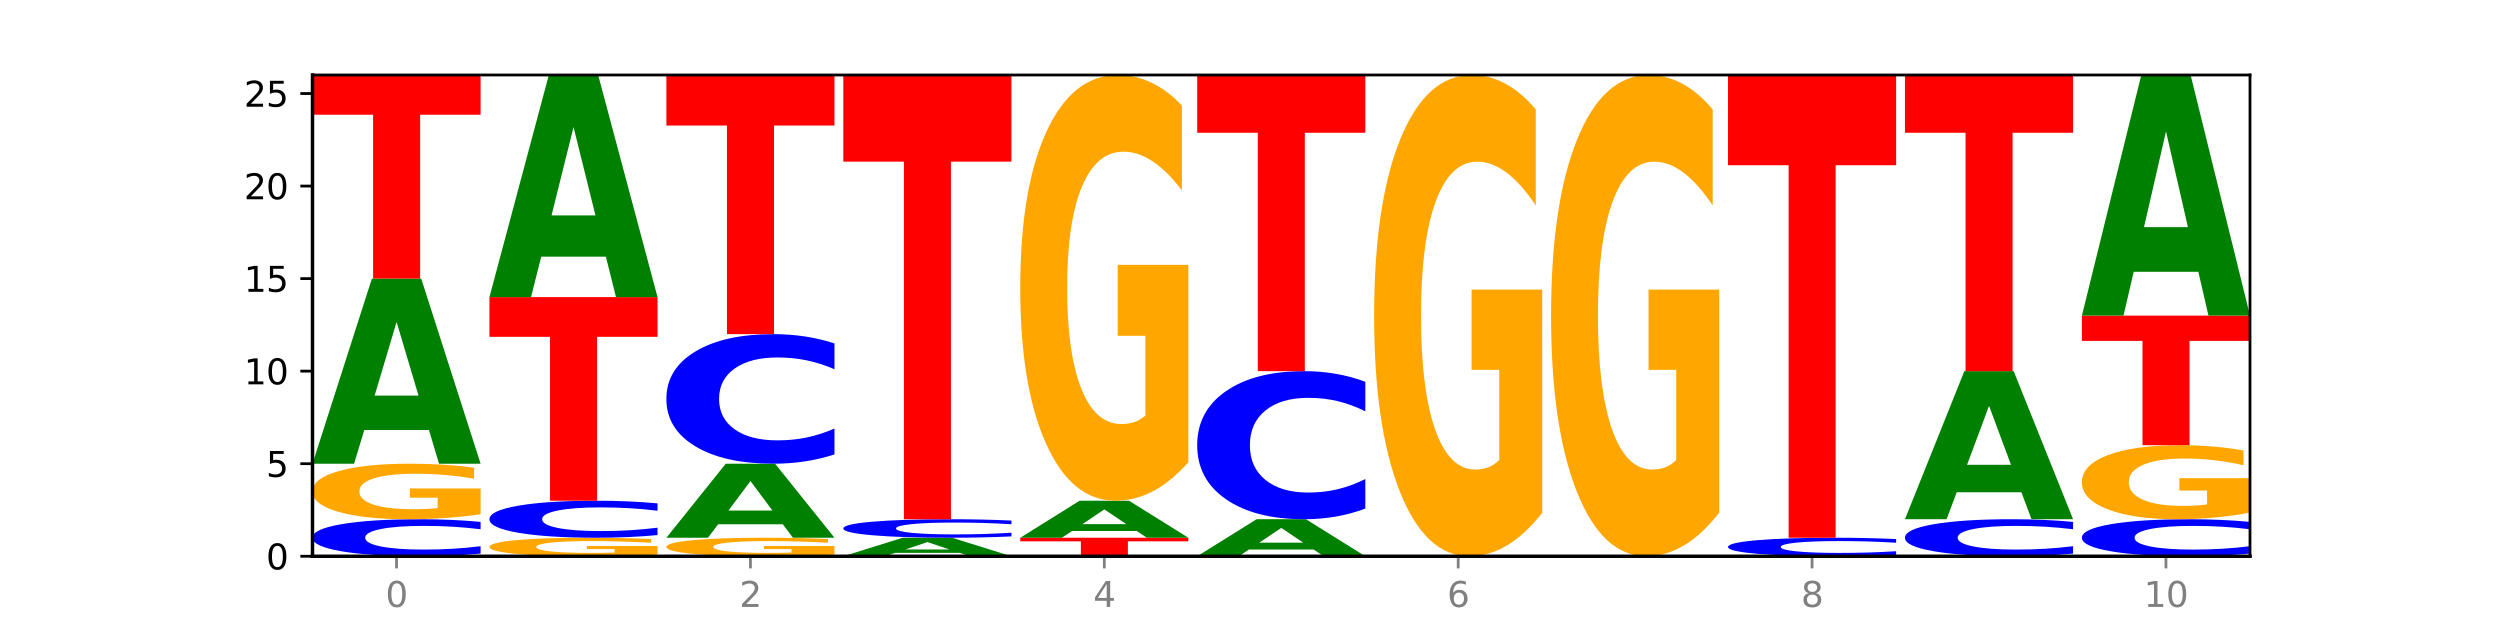<?xml version="1.0" encoding="utf-8" standalone="no"?>
<!DOCTYPE svg PUBLIC "-//W3C//DTD SVG 1.1//EN"
  "http://www.w3.org/Graphics/SVG/1.1/DTD/svg11.dtd">
<svg xmlns:xlink="http://www.w3.org/1999/xlink" width="720pt" height="180pt" viewBox="0 0 720 180" xmlns="http://www.w3.org/2000/svg" version="1.1">
 <defs>
  <style type="text/css">*{stroke-linejoin: round; stroke-linecap: butt}</style>
 </defs>
 <g id="figure_1">
  <g id="patch_1">
   <path d="M 0 180 
L 720 180 
L 720 0 
L 0 0 
z
" style="fill: #ffffff"/>
  </g>
  <g id="axes_1">
   <g id="patch_2">
    <path d="M 90 160.2 
L 648 160.2 
L 648 21.6 
L 90 21.6 
z
" style="fill: #ffffff"/>
   </g>
   <g id="line2d_1">
    <path d="M 90 160.2 
L 648 160.2 
" clip-path="url(#p7d18163b9b)" style="fill: none; stroke: #000000; stroke-width: 0.5; stroke-linecap: square"/>
   </g>
   <g id="patch_3">
    <path d="M 138.411 159.436 
Q 134.361 159.815 129.983 160.006 
Q 125.604 160.2 120.835 160.2 
Q 106.613 160.2 98.306 158.764 
Q 90 157.328 90 154.873 
Q 90 152.408 98.306 150.974 
Q 106.613 149.538 120.835 149.538 
Q 125.604 149.538 129.983 149.732 
Q 134.361 149.924 138.411 150.303 
L 138.411 152.428 
Q 134.325 151.926 130.361 151.692 
Q 126.397 151.459 122.018 151.459 
Q 114.163 151.459 109.662 152.368 
Q 105.173 153.276 105.173 154.873 
Q 105.173 156.463 109.662 157.372 
Q 114.163 158.28 122.018 158.28 
Q 126.397 158.28 130.361 158.046 
Q 134.325 157.81 138.411 157.308 
L 138.411 159.436 
z
" clip-path="url(#p7d18163b9b)" style="fill: #0000ff"/>
   </g>
   <g id="patch_4">
    <path d="M 138.411 148.092 
Q 133.529 148.815 128.277 149.178 
Q 123.026 149.538 117.428 149.538 
Q 104.777 149.538 97.389 147.385 
Q 90 145.231 90 141.547 
Q 90 137.821 97.519 135.684 
Q 105.048 133.546 118.144 133.546 
Q 123.189 133.546 127.811 133.837 
Q 132.444 134.124 136.545 134.692 
L 136.545 137.88 
Q 132.313 137.15 128.126 136.79 
Q 123.938 136.427 119.728 136.427 
Q 111.938 136.427 107.717 137.755 
Q 103.497 139.08 103.497 141.547 
Q 103.497 143.992 107.566 145.326 
Q 111.634 146.658 119.12 146.658 
Q 121.16 146.658 122.907 146.582 
Q 124.654 146.503 126.042 146.337 
L 126.042 143.344 
L 118.068 143.344 
L 118.068 140.678 
L 138.411 140.678 
L 138.411 148.092 
z
" clip-path="url(#p7d18163b9b)" style="fill: #ffa600"/>
   </g>
   <g id="patch_5">
    <path d="M 123.534 123.835 
L 104.916 123.835 
L 101.977 133.546 
L 90 133.546 
L 107.104 80.238 
L 121.307 80.238 
L 138.411 133.546 
L 126.444 133.546 
L 123.534 123.835 
z
M 107.886 113.941 
L 120.535 113.941 
L 114.22 92.737 
L 107.886 113.941 
z
" clip-path="url(#p7d18163b9b)" style="fill: #008000"/>
   </g>
   <g id="patch_6">
    <path d="M 90 21.6 
L 138.411 21.6 
L 138.411 33.036 
L 120.994 33.036 
L 120.994 80.238 
L 107.45 80.238 
L 107.45 33.036 
L 90 33.036 
L 90 21.6 
z
" clip-path="url(#p7d18163b9b)" style="fill: #ff0000"/>
   </g>
   <g id="patch_7">
    <path d="M 189.37 159.718 
Q 184.488 159.959 179.236 160.08 
Q 173.985 160.2 168.387 160.2 
Q 155.736 160.2 148.347 159.482 
Q 140.959 158.764 140.959 157.536 
Q 140.959 156.294 148.478 155.582 
Q 156.007 154.869 169.103 154.869 
Q 174.148 154.869 178.77 154.966 
Q 183.403 155.062 187.504 155.251 
L 187.504 156.314 
Q 183.272 156.071 179.084 155.951 
Q 174.896 155.829 170.687 155.829 
Q 162.897 155.829 158.676 156.272 
Q 154.456 156.714 154.456 157.536 
Q 154.456 158.351 158.524 158.796 
Q 162.593 159.24 170.079 159.24 
Q 172.119 159.24 173.866 159.214 
Q 175.613 159.188 177.001 159.133 
L 177.001 158.135 
L 169.027 158.135 
L 169.027 157.247 
L 189.37 157.247 
L 189.37 159.718 
z
" clip-path="url(#p7d18163b9b)" style="fill: #ffa600"/>
   </g>
   <g id="patch_8">
    <path d="M 189.37 154.105 
Q 185.32 154.484 180.942 154.675 
Q 176.563 154.869 171.794 154.869 
Q 157.572 154.869 149.265 153.433 
Q 140.959 151.997 140.959 149.542 
Q 140.959 147.077 149.265 145.644 
Q 157.572 144.208 171.794 144.208 
Q 176.563 144.208 180.942 144.401 
Q 185.32 144.593 189.37 144.972 
L 189.37 147.097 
Q 185.284 146.595 181.32 146.362 
Q 177.356 146.128 172.977 146.128 
Q 165.122 146.128 160.621 147.038 
Q 156.132 147.945 156.132 149.542 
Q 156.132 151.132 160.621 152.041 
Q 165.122 152.949 172.977 152.949 
Q 177.356 152.949 181.32 152.715 
Q 185.284 152.48 189.37 151.978 
L 189.37 154.105 
z
" clip-path="url(#p7d18163b9b)" style="fill: #0000ff"/>
   </g>
   <g id="patch_9">
    <path d="M 140.959 85.569 
L 189.37 85.569 
L 189.37 97.005 
L 171.953 97.005 
L 171.953 144.208 
L 158.409 144.208 
L 158.409 97.005 
L 140.959 97.005 
L 140.959 85.569 
z
" clip-path="url(#p7d18163b9b)" style="fill: #ff0000"/>
   </g>
   <g id="patch_10">
    <path d="M 174.493 73.916 
L 155.875 73.916 
L 152.935 85.569 
L 140.959 85.569 
L 158.063 21.6 
L 172.266 21.6 
L 189.37 85.569 
L 177.403 85.569 
L 174.493 73.916 
z
M 158.845 62.043 
L 171.494 62.043 
L 165.179 36.598 
L 158.845 62.043 
z
" clip-path="url(#p7d18163b9b)" style="fill: #008000"/>
   </g>
   <g id="patch_11">
    <path d="M 240.329 159.718 
Q 235.446 159.959 230.195 160.08 
Q 224.944 160.2 219.346 160.2 
Q 206.695 160.2 199.306 159.482 
Q 191.918 158.764 191.918 157.536 
Q 191.918 156.294 199.437 155.582 
Q 206.966 154.869 220.062 154.869 
Q 225.107 154.869 229.729 154.966 
Q 234.361 155.062 238.463 155.251 
L 238.463 156.314 
Q 234.231 156.071 230.043 155.951 
Q 225.855 155.829 221.646 155.829 
Q 213.856 155.829 209.635 156.272 
Q 205.415 156.714 205.415 157.536 
Q 205.415 158.351 209.483 158.796 
Q 213.552 159.24 221.038 159.24 
Q 223.078 159.24 224.825 159.214 
Q 226.571 159.188 227.96 159.133 
L 227.96 158.135 
L 219.986 158.135 
L 219.986 157.247 
L 240.329 157.247 
L 240.329 159.718 
z
" clip-path="url(#p7d18163b9b)" style="fill: #ffa600"/>
   </g>
   <g id="patch_12">
    <path d="M 225.452 150.985 
L 206.834 150.985 
L 203.894 154.869 
L 191.918 154.869 
L 209.021 133.546 
L 223.225 133.546 
L 240.329 154.869 
L 228.362 154.869 
L 225.452 150.985 
z
M 209.803 147.027 
L 222.453 147.027 
L 216.138 138.546 
L 209.803 147.027 
z
" clip-path="url(#p7d18163b9b)" style="fill: #008000"/>
   </g>
   <g id="patch_13">
    <path d="M 240.329 130.871 
Q 236.279 132.197 231.9 132.868 
Q 227.522 133.546 222.753 133.546 
Q 208.53 133.546 200.224 128.52 
Q 191.918 123.495 191.918 114.9 
Q 191.918 106.275 200.224 101.257 
Q 208.53 96.231 222.753 96.231 
Q 227.522 96.231 231.9 96.909 
Q 236.279 97.58 240.329 98.906 
L 240.329 106.344 
Q 236.243 104.586 232.279 103.769 
Q 228.314 102.952 223.936 102.952 
Q 216.081 102.952 211.58 106.136 
Q 207.091 109.312 207.091 114.9 
Q 207.091 120.465 211.58 123.649 
Q 216.081 126.825 223.936 126.825 
Q 228.314 126.825 232.279 126.008 
Q 236.243 125.183 240.329 123.425 
L 240.329 130.871 
z
" clip-path="url(#p7d18163b9b)" style="fill: #0000ff"/>
   </g>
   <g id="patch_14">
    <path d="M 191.918 21.6 
L 240.329 21.6 
L 240.329 36.155 
L 222.912 36.155 
L 222.912 96.231 
L 209.368 96.231 
L 209.368 36.155 
L 191.918 36.155 
L 191.918 21.6 
z
" clip-path="url(#p7d18163b9b)" style="fill: #ff0000"/>
   </g>
   <g id="patch_15">
    <path d="M 276.411 159.229 
L 257.793 159.229 
L 254.853 160.2 
L 242.877 160.2 
L 259.98 154.869 
L 274.184 154.869 
L 291.288 160.2 
L 279.321 160.2 
L 276.411 159.229 
z
M 260.762 158.24 
L 273.412 158.24 
L 267.097 156.119 
L 260.762 158.24 
z
" clip-path="url(#p7d18163b9b)" style="fill: #008000"/>
   </g>
   <g id="patch_16">
    <path d="M 291.288 154.487 
Q 287.238 154.677 282.859 154.772 
Q 278.481 154.869 273.711 154.869 
Q 259.489 154.869 251.183 154.151 
Q 242.877 153.433 242.877 152.205 
Q 242.877 150.973 251.183 150.256 
Q 259.489 149.538 273.711 149.538 
Q 278.481 149.538 282.859 149.635 
Q 287.238 149.731 291.288 149.921 
L 291.288 150.983 
Q 287.202 150.732 283.237 150.615 
Q 279.273 150.499 274.895 150.499 
Q 267.04 150.499 262.539 150.953 
Q 258.05 151.407 258.05 152.205 
Q 258.05 153.001 262.539 153.455 
Q 267.04 153.909 274.895 153.909 
Q 279.273 153.909 283.237 153.792 
Q 287.202 153.674 291.288 153.423 
L 291.288 154.487 
z
" clip-path="url(#p7d18163b9b)" style="fill: #0000ff"/>
   </g>
   <g id="patch_17">
    <path d="M 242.877 21.6 
L 291.288 21.6 
L 291.288 46.552 
L 273.871 46.552 
L 273.871 149.538 
L 260.327 149.538 
L 260.327 46.552 
L 242.877 46.552 
L 242.877 21.6 
z
" clip-path="url(#p7d18163b9b)" style="fill: #ff0000"/>
   </g>
   <g id="patch_18">
    <path d="M 293.836 154.869 
L 342.247 154.869 
L 342.247 155.909 
L 324.83 155.909 
L 324.83 160.2 
L 311.286 160.2 
L 311.286 155.909 
L 293.836 155.909 
L 293.836 154.869 
z
" clip-path="url(#p7d18163b9b)" style="fill: #ff0000"/>
   </g>
   <g id="patch_19">
    <path d="M 327.37 152.927 
L 308.752 152.927 
L 305.812 154.869 
L 293.836 154.869 
L 310.939 144.208 
L 325.143 144.208 
L 342.247 154.869 
L 330.28 154.869 
L 327.37 152.927 
z
M 311.721 150.948 
L 324.371 150.948 
L 318.056 146.707 
L 311.721 150.948 
z
" clip-path="url(#p7d18163b9b)" style="fill: #008000"/>
   </g>
   <g id="patch_20">
    <path d="M 342.247 133.114 
Q 337.364 138.661 332.113 141.447 
Q 326.862 144.208 321.263 144.208 
Q 308.613 144.208 301.224 127.695 
Q 293.836 111.181 293.836 82.942 
Q 293.836 54.373 301.354 37.987 
Q 308.884 21.6 321.98 21.6 
Q 327.025 21.6 331.647 23.829 
Q 336.279 26.032 340.38 30.388 
L 340.38 54.829 
Q 336.149 49.232 331.961 46.471 
Q 327.773 43.685 323.564 43.685 
Q 315.774 43.685 311.553 53.867 
Q 307.333 64.023 307.333 82.942 
Q 307.333 101.684 311.401 111.916 
Q 315.47 122.123 322.956 122.123 
Q 324.996 122.123 326.742 121.54 
Q 328.489 120.932 329.878 119.666 
L 329.878 96.72 
L 321.904 96.72 
L 321.904 76.281 
L 342.247 76.281 
L 342.247 133.114 
z
" clip-path="url(#p7d18163b9b)" style="fill: #ffa600"/>
   </g>
   <g id="patch_21">
    <path d="M 378.329 158.258 
L 359.711 158.258 
L 356.771 160.2 
L 344.795 160.2 
L 361.898 149.538 
L 376.102 149.538 
L 393.205 160.2 
L 381.239 160.2 
L 378.329 158.258 
z
M 362.68 156.279 
L 375.33 156.279 
L 369.015 152.038 
L 362.68 156.279 
z
" clip-path="url(#p7d18163b9b)" style="fill: #008000"/>
   </g>
   <g id="patch_22">
    <path d="M 393.205 146.482 
Q 389.156 147.997 384.777 148.763 
Q 380.398 149.538 375.629 149.538 
Q 361.407 149.538 353.101 143.795 
Q 344.795 138.051 344.795 128.229 
Q 344.795 118.371 353.101 112.636 
Q 361.407 106.892 375.629 106.892 
Q 380.398 106.892 384.777 107.668 
Q 389.156 108.434 393.205 109.949 
L 393.205 118.45 
Q 389.119 116.442 385.155 115.508 
Q 381.191 114.574 376.812 114.574 
Q 368.957 114.574 364.457 118.212 
Q 359.968 121.842 359.968 128.229 
Q 359.968 134.589 364.457 138.227 
Q 368.957 141.857 376.812 141.857 
Q 381.191 141.857 385.155 140.923 
Q 389.119 139.98 393.205 137.972 
L 393.205 146.482 
z
" clip-path="url(#p7d18163b9b)" style="fill: #0000ff"/>
   </g>
   <g id="patch_23">
    <path d="M 344.795 21.6 
L 393.205 21.6 
L 393.205 38.234 
L 375.789 38.234 
L 375.789 106.892 
L 362.245 106.892 
L 362.245 38.234 
L 344.795 38.234 
L 344.795 21.6 
z
" clip-path="url(#p7d18163b9b)" style="fill: #ff0000"/>
   </g>
   <g id="patch_24">
    <path d="M 444.164 147.66 
Q 439.282 153.93 434.031 157.079 
Q 428.78 160.2 423.181 160.2 
Q 410.531 160.2 403.142 141.533 
Q 395.753 122.866 395.753 90.943 
Q 395.753 58.648 403.272 40.124 
Q 410.802 21.6 423.897 21.6 
Q 428.942 21.6 433.564 24.119 
Q 438.197 26.61 442.298 31.535 
L 442.298 59.163 
Q 438.067 52.836 433.879 49.715 
Q 429.691 46.566 425.481 46.566 
Q 417.691 46.566 413.471 58.075 
Q 409.25 69.556 409.25 90.943 
Q 409.25 112.129 413.319 123.696 
Q 417.388 135.234 424.874 135.234 
Q 426.914 135.234 428.66 134.576 
Q 430.407 133.889 431.796 132.457 
L 431.796 106.518 
L 423.821 106.518 
L 423.821 83.413 
L 444.164 83.413 
L 444.164 147.66 
z
" clip-path="url(#p7d18163b9b)" style="fill: #ffa600"/>
   </g>
   <g id="patch_25">
    <path d="M 495.123 147.66 
Q 490.241 153.93 484.99 157.079 
Q 479.739 160.2 474.14 160.2 
Q 461.489 160.2 454.101 141.533 
Q 446.712 122.866 446.712 90.943 
Q 446.712 58.648 454.231 40.124 
Q 461.761 21.6 474.856 21.6 
Q 479.901 21.6 484.523 24.119 
Q 489.156 26.61 493.257 31.535 
L 493.257 59.163 
Q 489.026 52.836 484.838 49.715 
Q 480.65 46.566 476.44 46.566 
Q 468.65 46.566 464.43 58.075 
Q 460.209 69.556 460.209 90.943 
Q 460.209 112.129 464.278 123.696 
Q 468.346 135.234 475.833 135.234 
Q 477.872 135.234 479.619 134.576 
Q 481.366 133.889 482.755 132.457 
L 482.755 106.518 
L 474.78 106.518 
L 474.78 83.413 
L 495.123 83.413 
L 495.123 147.66 
z
" clip-path="url(#p7d18163b9b)" style="fill: #ffa600"/>
   </g>
   <g id="patch_26">
    <path d="M 546.082 159.818 
Q 542.033 160.007 537.654 160.103 
Q 533.275 160.2 528.506 160.2 
Q 514.284 160.2 505.978 159.482 
Q 497.671 158.764 497.671 157.536 
Q 497.671 156.304 505.978 155.587 
Q 514.284 154.869 528.506 154.869 
Q 533.275 154.869 537.654 154.966 
Q 542.033 155.062 546.082 155.251 
L 546.082 156.314 
Q 541.996 156.063 538.032 155.946 
Q 534.068 155.829 529.689 155.829 
Q 521.834 155.829 517.333 156.284 
Q 512.845 156.738 512.845 157.536 
Q 512.845 158.331 517.333 158.786 
Q 521.834 159.24 529.689 159.24 
Q 534.068 159.24 538.032 159.123 
Q 541.996 159.005 546.082 158.754 
L 546.082 159.818 
z
" clip-path="url(#p7d18163b9b)" style="fill: #0000ff"/>
   </g>
   <g id="patch_27">
    <path d="M 497.671 21.6 
L 546.082 21.6 
L 546.082 47.591 
L 528.666 47.591 
L 528.666 154.869 
L 515.122 154.869 
L 515.122 47.591 
L 497.671 47.591 
L 497.671 21.6 
z
" clip-path="url(#p7d18163b9b)" style="fill: #ff0000"/>
   </g>
   <g id="patch_28">
    <path d="M 597.041 159.436 
Q 592.992 159.815 588.613 160.006 
Q 584.234 160.2 579.465 160.2 
Q 565.243 160.2 556.936 158.764 
Q 548.63 157.328 548.63 154.873 
Q 548.63 152.408 556.936 150.974 
Q 565.243 149.538 579.465 149.538 
Q 584.234 149.538 588.613 149.732 
Q 592.992 149.924 597.041 150.303 
L 597.041 152.428 
Q 592.955 151.926 588.991 151.692 
Q 585.027 151.459 580.648 151.459 
Q 572.793 151.459 568.292 152.368 
Q 563.804 153.276 563.804 154.873 
Q 563.804 156.463 568.292 157.372 
Q 572.793 158.28 580.648 158.28 
Q 585.027 158.28 588.991 158.046 
Q 592.955 157.81 597.041 157.308 
L 597.041 159.436 
z
" clip-path="url(#p7d18163b9b)" style="fill: #0000ff"/>
   </g>
   <g id="patch_29">
    <path d="M 582.164 141.77 
L 563.546 141.77 
L 560.607 149.538 
L 548.63 149.538 
L 565.734 106.892 
L 579.937 106.892 
L 597.041 149.538 
L 585.074 149.538 
L 582.164 141.77 
z
M 566.516 133.855 
L 579.165 133.855 
L 572.85 116.891 
L 566.516 133.855 
z
" clip-path="url(#p7d18163b9b)" style="fill: #008000"/>
   </g>
   <g id="patch_30">
    <path d="M 548.63 21.6 
L 597.041 21.6 
L 597.041 38.234 
L 579.624 38.234 
L 579.624 106.892 
L 566.081 106.892 
L 566.081 38.234 
L 548.63 38.234 
L 548.63 21.6 
z
" clip-path="url(#p7d18163b9b)" style="fill: #ff0000"/>
   </g>
   <g id="patch_31">
    <path d="M 648 159.436 
Q 643.951 159.815 639.572 160.006 
Q 635.193 160.2 630.424 160.2 
Q 616.202 160.2 607.895 158.764 
Q 599.589 157.328 599.589 154.873 
Q 599.589 152.408 607.895 150.974 
Q 616.202 149.538 630.424 149.538 
Q 635.193 149.538 639.572 149.732 
Q 643.951 149.924 648 150.303 
L 648 152.428 
Q 643.914 151.926 639.95 151.692 
Q 635.986 151.459 631.607 151.459 
Q 623.752 151.459 619.251 152.368 
Q 614.762 153.276 614.762 154.873 
Q 614.762 156.463 619.251 157.372 
Q 623.752 158.28 631.607 158.28 
Q 635.986 158.28 639.95 158.046 
Q 643.914 157.81 648 157.308 
L 648 159.436 
z
" clip-path="url(#p7d18163b9b)" style="fill: #0000ff"/>
   </g>
   <g id="patch_32">
    <path d="M 648 147.609 
Q 643.118 148.574 637.866 149.058 
Q 632.615 149.538 627.017 149.538 
Q 614.366 149.538 606.978 146.667 
Q 599.589 143.795 599.589 138.884 
Q 599.589 133.915 607.108 131.065 
Q 614.637 128.215 627.733 128.215 
Q 632.778 128.215 637.4 128.603 
Q 642.033 128.986 646.134 129.744 
L 646.134 133.994 
Q 641.903 133.021 637.715 132.541 
Q 633.527 132.056 629.317 132.056 
Q 621.527 132.056 617.306 133.827 
Q 613.086 135.593 613.086 138.884 
Q 613.086 142.143 617.155 143.922 
Q 621.223 145.698 628.709 145.698 
Q 630.749 145.698 632.496 145.596 
Q 634.243 145.491 635.631 145.27 
L 635.631 141.28 
L 627.657 141.28 
L 627.657 137.725 
L 648 137.725 
L 648 147.609 
z
" clip-path="url(#p7d18163b9b)" style="fill: #ffa600"/>
   </g>
   <g id="patch_33">
    <path d="M 599.589 90.9 
L 648 90.9 
L 648 98.178 
L 630.583 98.178 
L 630.583 128.215 
L 617.04 128.215 
L 617.04 98.178 
L 599.589 98.178 
L 599.589 90.9 
z
" clip-path="url(#p7d18163b9b)" style="fill: #ff0000"/>
   </g>
   <g id="patch_34">
    <path d="M 633.123 78.276 
L 614.505 78.276 
L 611.566 90.9 
L 599.589 90.9 
L 616.693 21.6 
L 630.896 21.6 
L 648 90.9 
L 636.033 90.9 
L 633.123 78.276 
z
M 617.475 65.414 
L 630.124 65.414 
L 623.809 37.848 
L 617.475 65.414 
z
" clip-path="url(#p7d18163b9b)" style="fill: #008000"/>
   </g>
   <g id="matplotlib.axis_1">
    <g id="xtick_1">
     <g id="line2d_2">
      <defs>
       <path id="m129ded1de9" d="M 0 0 
L 0 3.5 
" style="stroke: #808080; stroke-width: 0.8"/>
      </defs>
      <g>
       <use xlink:href="#m129ded1de9" x="114.205" y="160.2" style="fill: #808080; stroke: #808080; stroke-width: 0.8"/>
      </g>
     </g>
     <g id="text_1">
      <!-- 0 -->
      <g style="fill: #808080" transform="translate(111.024 174.798) scale(0.1 -0.1)">
       <defs>
        <path id="DejaVuSans-30" d="M 2034 4250 
Q 1547 4250 1301 3770 
Q 1056 3291 1056 2328 
Q 1056 1369 1301 889 
Q 1547 409 2034 409 
Q 2525 409 2770 889 
Q 3016 1369 3016 2328 
Q 3016 3291 2770 3770 
Q 2525 4250 2034 4250 
z
M 2034 4750 
Q 2819 4750 3233 4129 
Q 3647 3509 3647 2328 
Q 3647 1150 3233 529 
Q 2819 -91 2034 -91 
Q 1250 -91 836 529 
Q 422 1150 422 2328 
Q 422 3509 836 4129 
Q 1250 4750 2034 4750 
z
" transform="scale(0.016)"/>
       </defs>
       <use xlink:href="#DejaVuSans-30"/>
      </g>
     </g>
    </g>
    <g id="xtick_2">
     <g id="line2d_3">
      <g>
       <use xlink:href="#m129ded1de9" x="216.123" y="160.2" style="fill: #808080; stroke: #808080; stroke-width: 0.8"/>
      </g>
     </g>
     <g id="text_2">
      <!-- 2 -->
      <g style="fill: #808080" transform="translate(212.942 174.798) scale(0.1 -0.1)">
       <defs>
        <path id="DejaVuSans-32" d="M 1228 531 
L 3431 531 
L 3431 0 
L 469 0 
L 469 531 
Q 828 903 1448 1529 
Q 2069 2156 2228 2338 
Q 2531 2678 2651 2914 
Q 2772 3150 2772 3378 
Q 2772 3750 2511 3984 
Q 2250 4219 1831 4219 
Q 1534 4219 1204 4116 
Q 875 4013 500 3803 
L 500 4441 
Q 881 4594 1212 4672 
Q 1544 4750 1819 4750 
Q 2544 4750 2975 4387 
Q 3406 4025 3406 3419 
Q 3406 3131 3298 2873 
Q 3191 2616 2906 2266 
Q 2828 2175 2409 1742 
Q 1991 1309 1228 531 
z
" transform="scale(0.016)"/>
       </defs>
       <use xlink:href="#DejaVuSans-32"/>
      </g>
     </g>
    </g>
    <g id="xtick_3">
     <g id="line2d_4">
      <g>
       <use xlink:href="#m129ded1de9" x="318.041" y="160.2" style="fill: #808080; stroke: #808080; stroke-width: 0.8"/>
      </g>
     </g>
     <g id="text_3">
      <!-- 4 -->
      <g style="fill: #808080" transform="translate(314.86 174.798) scale(0.1 -0.1)">
       <defs>
        <path id="DejaVuSans-34" d="M 2419 4116 
L 825 1625 
L 2419 1625 
L 2419 4116 
z
M 2253 4666 
L 3047 4666 
L 3047 1625 
L 3713 1625 
L 3713 1100 
L 3047 1100 
L 3047 0 
L 2419 0 
L 2419 1100 
L 313 1100 
L 313 1709 
L 2253 4666 
z
" transform="scale(0.016)"/>
       </defs>
       <use xlink:href="#DejaVuSans-34"/>
      </g>
     </g>
    </g>
    <g id="xtick_4">
     <g id="line2d_5">
      <g>
       <use xlink:href="#m129ded1de9" x="419.959" y="160.2" style="fill: #808080; stroke: #808080; stroke-width: 0.8"/>
      </g>
     </g>
     <g id="text_4">
      <!-- 6 -->
      <g style="fill: #808080" transform="translate(416.778 174.798) scale(0.1 -0.1)">
       <defs>
        <path id="DejaVuSans-36" d="M 2113 2584 
Q 1688 2584 1439 2293 
Q 1191 2003 1191 1497 
Q 1191 994 1439 701 
Q 1688 409 2113 409 
Q 2538 409 2786 701 
Q 3034 994 3034 1497 
Q 3034 2003 2786 2293 
Q 2538 2584 2113 2584 
z
M 3366 4563 
L 3366 3988 
Q 3128 4100 2886 4159 
Q 2644 4219 2406 4219 
Q 1781 4219 1451 3797 
Q 1122 3375 1075 2522 
Q 1259 2794 1537 2939 
Q 1816 3084 2150 3084 
Q 2853 3084 3261 2657 
Q 3669 2231 3669 1497 
Q 3669 778 3244 343 
Q 2819 -91 2113 -91 
Q 1303 -91 875 529 
Q 447 1150 447 2328 
Q 447 3434 972 4092 
Q 1497 4750 2381 4750 
Q 2619 4750 2861 4703 
Q 3103 4656 3366 4563 
z
" transform="scale(0.016)"/>
       </defs>
       <use xlink:href="#DejaVuSans-36"/>
      </g>
     </g>
    </g>
    <g id="xtick_5">
     <g id="line2d_6">
      <g>
       <use xlink:href="#m129ded1de9" x="521.877" y="160.2" style="fill: #808080; stroke: #808080; stroke-width: 0.8"/>
      </g>
     </g>
     <g id="text_5">
      <!-- 8 -->
      <g style="fill: #808080" transform="translate(518.695 174.798) scale(0.1 -0.1)">
       <defs>
        <path id="DejaVuSans-38" d="M 2034 2216 
Q 1584 2216 1326 1975 
Q 1069 1734 1069 1313 
Q 1069 891 1326 650 
Q 1584 409 2034 409 
Q 2484 409 2743 651 
Q 3003 894 3003 1313 
Q 3003 1734 2745 1975 
Q 2488 2216 2034 2216 
z
M 1403 2484 
Q 997 2584 770 2862 
Q 544 3141 544 3541 
Q 544 4100 942 4425 
Q 1341 4750 2034 4750 
Q 2731 4750 3128 4425 
Q 3525 4100 3525 3541 
Q 3525 3141 3298 2862 
Q 3072 2584 2669 2484 
Q 3125 2378 3379 2068 
Q 3634 1759 3634 1313 
Q 3634 634 3220 271 
Q 2806 -91 2034 -91 
Q 1263 -91 848 271 
Q 434 634 434 1313 
Q 434 1759 690 2068 
Q 947 2378 1403 2484 
z
M 1172 3481 
Q 1172 3119 1398 2916 
Q 1625 2713 2034 2713 
Q 2441 2713 2670 2916 
Q 2900 3119 2900 3481 
Q 2900 3844 2670 4047 
Q 2441 4250 2034 4250 
Q 1625 4250 1398 4047 
Q 1172 3844 1172 3481 
z
" transform="scale(0.016)"/>
       </defs>
       <use xlink:href="#DejaVuSans-38"/>
      </g>
     </g>
    </g>
    <g id="xtick_6">
     <g id="line2d_7">
      <g>
       <use xlink:href="#m129ded1de9" x="623.795" y="160.2" style="fill: #808080; stroke: #808080; stroke-width: 0.8"/>
      </g>
     </g>
     <g id="text_6">
      <!-- 10 -->
      <g style="fill: #808080" transform="translate(617.432 174.798) scale(0.1 -0.1)">
       <defs>
        <path id="DejaVuSans-31" d="M 794 531 
L 1825 531 
L 1825 4091 
L 703 3866 
L 703 4441 
L 1819 4666 
L 2450 4666 
L 2450 531 
L 3481 531 
L 3481 0 
L 794 0 
L 794 531 
z
" transform="scale(0.016)"/>
       </defs>
       <use xlink:href="#DejaVuSans-31"/>
       <use xlink:href="#DejaVuSans-30" x="63.623"/>
      </g>
     </g>
    </g>
   </g>
   <g id="matplotlib.axis_2">
    <g id="ytick_1">
     <g id="line2d_8">
      <defs>
       <path id="m0da700a731" d="M 0 0 
L -3.5 0 
" style="stroke: #000000; stroke-width: 0.8"/>
      </defs>
      <g>
       <use xlink:href="#m0da700a731" x="90" y="160.2" style="stroke: #000000; stroke-width: 0.8"/>
      </g>
     </g>
     <g id="text_7">
      <!-- 0 -->
      <g transform="translate(76.638 163.999) scale(0.1 -0.1)">
       <use xlink:href="#DejaVuSans-30"/>
      </g>
     </g>
    </g>
    <g id="ytick_2">
     <g id="line2d_9">
      <g>
       <use xlink:href="#m0da700a731" x="90" y="133.546" style="stroke: #000000; stroke-width: 0.8"/>
      </g>
     </g>
     <g id="text_8">
      <!-- 5 -->
      <g transform="translate(76.638 137.345) scale(0.1 -0.1)">
       <defs>
        <path id="DejaVuSans-35" d="M 691 4666 
L 3169 4666 
L 3169 4134 
L 1269 4134 
L 1269 2991 
Q 1406 3038 1543 3061 
Q 1681 3084 1819 3084 
Q 2600 3084 3056 2656 
Q 3513 2228 3513 1497 
Q 3513 744 3044 326 
Q 2575 -91 1722 -91 
Q 1428 -91 1123 -41 
Q 819 9 494 109 
L 494 744 
Q 775 591 1075 516 
Q 1375 441 1709 441 
Q 2250 441 2565 725 
Q 2881 1009 2881 1497 
Q 2881 1984 2565 2268 
Q 2250 2553 1709 2553 
Q 1456 2553 1204 2497 
Q 953 2441 691 2322 
L 691 4666 
z
" transform="scale(0.016)"/>
       </defs>
       <use xlink:href="#DejaVuSans-35"/>
      </g>
     </g>
    </g>
    <g id="ytick_3">
     <g id="line2d_10">
      <g>
       <use xlink:href="#m0da700a731" x="90" y="106.892" style="stroke: #000000; stroke-width: 0.8"/>
      </g>
     </g>
     <g id="text_9">
      <!-- 10 -->
      <g transform="translate(70.275 110.692) scale(0.1 -0.1)">
       <use xlink:href="#DejaVuSans-31"/>
       <use xlink:href="#DejaVuSans-30" x="63.623"/>
      </g>
     </g>
    </g>
    <g id="ytick_4">
     <g id="line2d_11">
      <g>
       <use xlink:href="#m0da700a731" x="90" y="80.238" style="stroke: #000000; stroke-width: 0.8"/>
      </g>
     </g>
     <g id="text_10">
      <!-- 15 -->
      <g transform="translate(70.275 84.038) scale(0.1 -0.1)">
       <use xlink:href="#DejaVuSans-31"/>
       <use xlink:href="#DejaVuSans-35" x="63.623"/>
      </g>
     </g>
    </g>
    <g id="ytick_5">
     <g id="line2d_12">
      <g>
       <use xlink:href="#m0da700a731" x="90" y="53.585" style="stroke: #000000; stroke-width: 0.8"/>
      </g>
     </g>
     <g id="text_11">
      <!-- 20 -->
      <g transform="translate(70.275 57.384) scale(0.1 -0.1)">
       <use xlink:href="#DejaVuSans-32"/>
       <use xlink:href="#DejaVuSans-30" x="63.623"/>
      </g>
     </g>
    </g>
    <g id="ytick_6">
     <g id="line2d_13">
      <g>
       <use xlink:href="#m0da700a731" x="90" y="26.931" style="stroke: #000000; stroke-width: 0.8"/>
      </g>
     </g>
     <g id="text_12">
      <!-- 25 -->
      <g transform="translate(70.275 30.73) scale(0.1 -0.1)">
       <use xlink:href="#DejaVuSans-32"/>
       <use xlink:href="#DejaVuSans-35" x="63.623"/>
      </g>
     </g>
    </g>
   </g>
   <g id="patch_35">
    <path d="M 90 160.2 
L 90 21.6 
" style="fill: none; stroke: #000000; stroke-linejoin: miter; stroke-linecap: square"/>
   </g>
   <g id="patch_36">
    <path d="M 648 160.2 
L 648 21.6 
" style="fill: none; stroke: #000000; stroke-width: 0.8; stroke-linejoin: miter; stroke-linecap: square"/>
   </g>
   <g id="patch_37">
    <path d="M 90 160.2 
L 648 160.2 
" style="fill: none; stroke: #000000; stroke-linejoin: miter; stroke-linecap: square"/>
   </g>
   <g id="patch_38">
    <path d="M 90 21.6 
L 648 21.6 
" style="fill: none; stroke: #000000; stroke-width: 0.8; stroke-linejoin: miter; stroke-linecap: square"/>
   </g>
  </g>
 </g>
 <defs>
  <clipPath id="p7d18163b9b">
   <rect x="90" y="21.6" width="558" height="138.6"/>
  </clipPath>
 </defs>
</svg>
